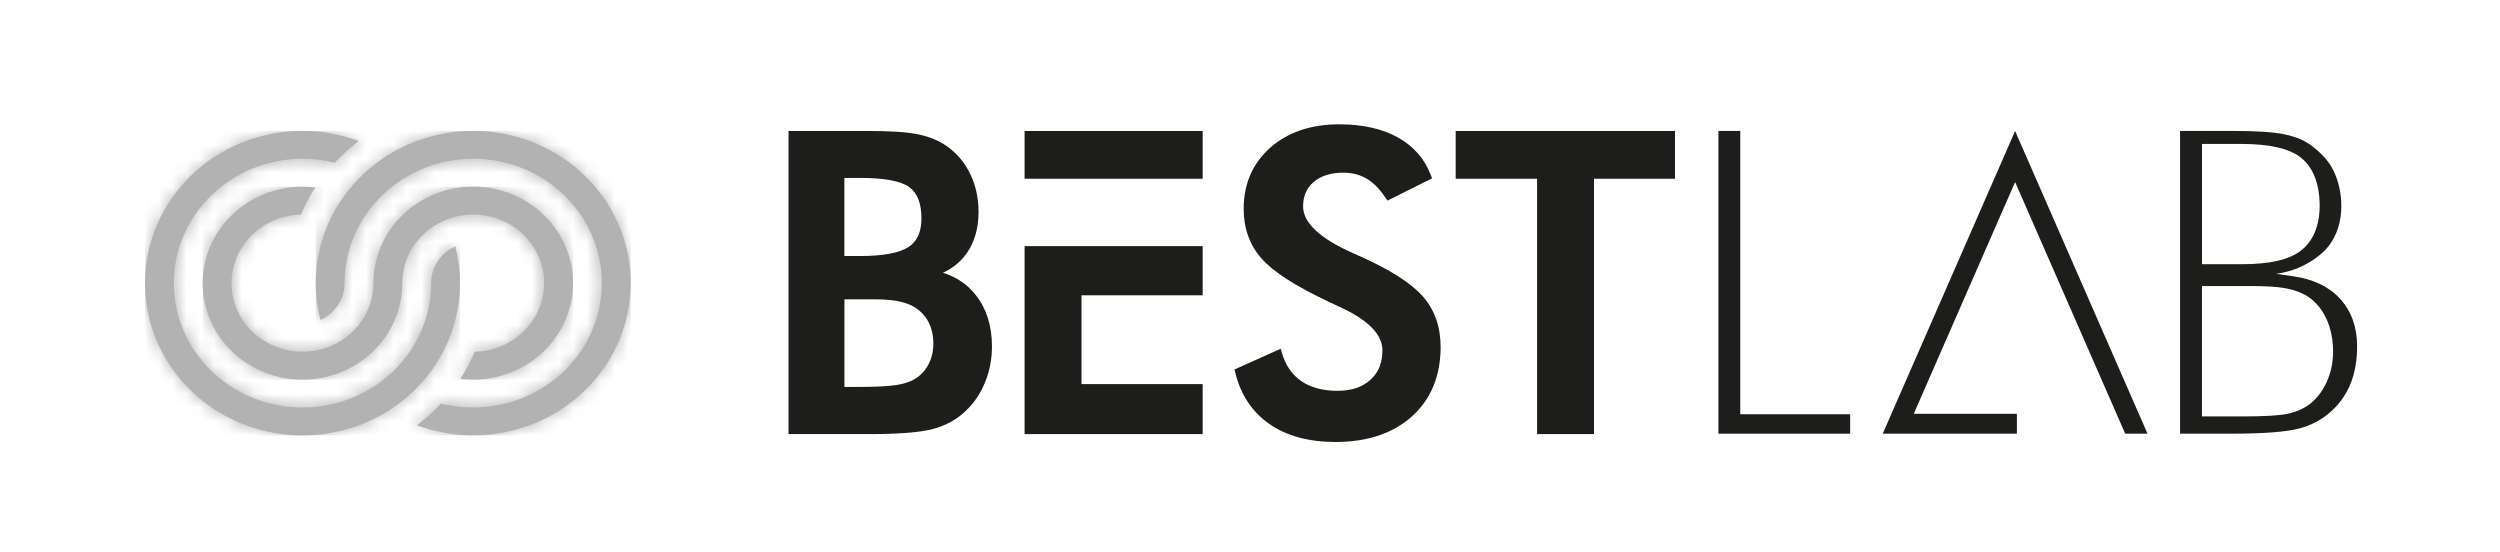 <svg xmlns="http://www.w3.org/2000/svg" fill="none" viewBox="0 0 181 40" height="40" width="181">
<path fill="#B2B2B2" d="M28.08 13.765C28.612 13.309 29.198 12.909 29.828 12.579C30.486 12.236 31.188 11.965 31.929 11.78C32.675 11.595 33.455 11.495 34.26 11.495C39.403 11.495 43.571 15.525 43.571 20.497C43.571 25.469 39.403 29.499 34.26 29.499C33.455 29.499 32.673 29.4 31.929 29.215C31.396 29.789 30.81 30.318 30.18 30.79C31.449 31.259 32.822 31.517 34.263 31.517C40.557 31.517 45.663 26.583 45.663 20.495C45.663 14.406 40.557 9.478 34.26 9.478C32.822 9.478 31.446 9.735 30.178 10.205C29.437 10.478 28.735 10.827 28.08 11.238C27.452 11.629 26.867 12.08 26.331 12.579C25.815 13.062 25.349 13.591 24.933 14.16C24.53 14.712 24.18 15.3 23.886 15.92C23.598 16.529 23.364 17.168 23.195 17.833C22.976 18.686 22.859 19.58 22.859 20.5C22.859 21.42 22.976 22.314 23.195 23.167C24.23 22.695 24.946 21.678 24.946 20.5C24.946 19.322 25.191 18.144 25.635 17.095C25.909 16.443 26.262 15.831 26.681 15.268C27.089 14.718 27.558 14.216 28.077 13.768" clip-rule="evenodd" fill-rule="evenodd"></path>
<mask height="23" width="24" y="9" x="22" maskUnits="userSpaceOnUse" style="mask-type:luminance" id="mask0_5289_22796">
<path fill="white" d="M28.08 13.765C28.612 13.309 29.198 12.909 29.828 12.579C30.486 12.236 31.188 11.965 31.929 11.78C32.675 11.595 33.455 11.495 34.26 11.495C39.403 11.495 43.571 15.525 43.571 20.497C43.571 25.469 39.403 29.499 34.26 29.499C33.455 29.499 32.673 29.4 31.929 29.215C31.396 29.789 30.81 30.318 30.18 30.79C31.449 31.259 32.822 31.517 34.263 31.517C40.557 31.517 45.663 26.583 45.663 20.495C45.663 14.406 40.557 9.478 34.26 9.478C32.822 9.478 31.446 9.735 30.178 10.205C29.437 10.478 28.735 10.827 28.08 11.238C27.452 11.629 26.867 12.08 26.331 12.579C25.815 13.062 25.349 13.591 24.933 14.16C24.53 14.712 24.18 15.3 23.886 15.92C23.598 16.529 23.364 17.168 23.195 17.833C22.976 18.686 22.859 19.58 22.859 20.5C22.859 21.42 22.976 22.314 23.195 23.167C24.23 22.695 24.946 21.678 24.946 20.5C24.946 19.322 25.191 18.144 25.635 17.095C25.909 16.443 26.262 15.831 26.681 15.268C27.089 14.718 27.558 14.216 28.077 13.768"></path>
</mask>
<g mask="url(#mask0_5289_22796)">
<path fill="#B2B2B2" d="M45.658 9.478H22.859V31.52H45.658V9.478Z"></path>
</g>
<path fill="#B2B2B2" d="M23.89 25.078C23.279 25.324 22.605 25.464 21.9 25.464C21.861 25.464 21.822 25.464 21.786 25.464C19.002 25.405 16.765 23.205 16.765 20.5C16.765 17.796 19.002 15.595 21.786 15.536C22.077 14.852 22.43 14.195 22.832 13.575C22.527 13.537 22.216 13.519 21.9 13.519C17.909 13.519 14.676 16.644 14.676 20.503C14.676 24.361 17.909 27.487 21.9 27.487C22.216 27.487 22.527 27.468 22.832 27.431C23.573 27.337 24.281 27.136 24.936 26.843C25.574 26.556 26.162 26.183 26.684 25.738C27.231 25.271 27.703 24.726 28.08 24.122C28.743 23.068 29.124 21.828 29.124 20.503C29.124 19.177 29.654 17.986 30.522 17.098C31.011 16.596 31.605 16.194 32.271 15.923C32.881 15.673 33.553 15.536 34.261 15.536C34.299 15.536 34.338 15.536 34.374 15.536C37.158 15.595 39.395 17.796 39.395 20.5C39.395 23.205 37.158 25.405 34.374 25.464C34.083 26.148 33.73 26.805 33.328 27.425C33.633 27.463 33.944 27.482 34.261 27.482C38.251 27.482 41.484 24.356 41.484 20.497C41.484 16.639 38.251 13.513 34.261 13.513C33.944 13.513 33.633 13.532 33.328 13.569C32.587 13.661 31.879 13.862 31.224 14.157C30.586 14.444 29.998 14.817 29.476 15.263C28.929 15.729 28.457 16.274 28.08 16.878C27.417 17.932 27.037 19.172 27.037 20.497C27.037 21.823 26.507 23.014 25.638 23.902C25.149 24.404 24.556 24.807 23.89 25.078Z" clip-rule="evenodd" fill-rule="evenodd"></path>
<mask height="15" width="28" y="13" x="14" maskUnits="userSpaceOnUse" style="mask-type:luminance" id="mask1_5289_22796">
<path fill="white" d="M23.89 25.078C23.279 25.324 22.605 25.464 21.9 25.464C21.861 25.464 21.822 25.464 21.786 25.464C19.002 25.405 16.765 23.205 16.765 20.5C16.765 17.796 19.002 15.595 21.786 15.536C22.077 14.852 22.43 14.195 22.832 13.575C22.527 13.537 22.216 13.519 21.9 13.519C17.909 13.519 14.676 16.644 14.676 20.503C14.676 24.361 17.909 27.487 21.9 27.487C22.216 27.487 22.527 27.468 22.832 27.431C23.573 27.337 24.281 27.136 24.936 26.843C25.574 26.556 26.162 26.183 26.684 25.738C27.231 25.271 27.703 24.726 28.08 24.122C28.743 23.068 29.124 21.828 29.124 20.503C29.124 19.177 29.654 17.986 30.522 17.098C31.011 16.596 31.605 16.194 32.271 15.923C32.881 15.673 33.553 15.536 34.261 15.536C34.299 15.536 34.338 15.536 34.374 15.536C37.158 15.595 39.395 17.796 39.395 20.5C39.395 23.205 37.158 25.405 34.374 25.464C34.083 26.148 33.73 26.805 33.328 27.425C33.633 27.463 33.944 27.482 34.261 27.482C38.251 27.482 41.484 24.356 41.484 20.497C41.484 16.639 38.251 13.513 34.261 13.513C33.944 13.513 33.633 13.532 33.328 13.569C32.587 13.661 31.879 13.862 31.224 14.157C30.586 14.444 29.998 14.817 29.476 15.263C28.929 15.729 28.457 16.274 28.08 16.878C27.417 17.932 27.037 19.172 27.037 20.497C27.037 21.823 26.507 23.014 25.638 23.902C25.149 24.404 24.556 24.807 23.89 25.078Z"></path>
</mask>
<g mask="url(#mask1_5289_22796)">
<path fill="#B2B2B2" d="M41.488 13.516H14.68V27.484H41.488V13.516Z"></path>
</g>
<path fill="#B2B2B2" d="M28.078 27.232C27.545 27.688 26.96 28.088 26.33 28.418C25.672 28.761 24.97 29.032 24.229 29.218C23.485 29.403 22.703 29.502 21.898 29.502C16.755 29.502 12.587 25.472 12.587 20.5C12.587 15.528 16.755 11.495 21.901 11.495C22.705 11.495 23.488 11.595 24.232 11.78C24.765 11.206 25.35 10.68 25.98 10.205C24.712 9.735 23.338 9.478 21.898 9.478C15.604 9.478 10.5 14.412 10.5 20.5C10.5 26.588 15.604 31.522 21.901 31.522C23.338 31.522 24.715 31.265 25.983 30.795C26.724 30.521 27.426 30.173 28.081 29.765C28.708 29.373 29.294 28.922 29.829 28.421C30.346 27.938 30.812 27.409 31.228 26.84C31.631 26.288 31.98 25.7 32.274 25.08C32.563 24.471 32.796 23.83 32.965 23.167C33.185 22.314 33.301 21.418 33.301 20.5C33.301 19.582 33.185 18.686 32.965 17.833C31.93 18.302 31.214 19.322 31.214 20.5C31.214 21.678 30.97 22.856 30.526 23.905C30.251 24.557 29.899 25.169 29.48 25.732C29.072 26.282 28.603 26.784 28.084 27.232" clip-rule="evenodd" fill-rule="evenodd"></path>
<mask height="23" width="24" y="9" x="10" maskUnits="userSpaceOnUse" style="mask-type:luminance" id="mask2_5289_22796">
<path fill="white" d="M28.078 27.232C27.545 27.688 26.96 28.088 26.33 28.418C25.672 28.761 24.97 29.032 24.229 29.218C23.485 29.403 22.703 29.502 21.898 29.502C16.755 29.502 12.587 25.472 12.587 20.5C12.587 15.528 16.755 11.495 21.901 11.495C22.705 11.495 23.488 11.595 24.232 11.78C24.765 11.206 25.35 10.68 25.98 10.205C24.712 9.735 23.338 9.478 21.898 9.478C15.604 9.478 10.5 14.412 10.5 20.5C10.5 26.588 15.604 31.522 21.901 31.522C23.338 31.522 24.715 31.265 25.983 30.795C26.724 30.521 27.426 30.173 28.081 29.765C28.708 29.373 29.294 28.922 29.829 28.421C30.346 27.938 30.812 27.409 31.228 26.84C31.631 26.288 31.98 25.7 32.274 25.08C32.563 24.471 32.796 23.83 32.965 23.167C33.185 22.314 33.301 21.418 33.301 20.5C33.301 19.582 33.185 18.686 32.965 17.833C31.93 18.302 31.214 19.322 31.214 20.5C31.214 21.678 30.97 22.856 30.526 23.905C30.251 24.557 29.899 25.169 29.48 25.732C29.072 26.282 28.603 26.784 28.084 27.232"></path>
</mask>
<g mask="url(#mask2_5289_22796)">
<path fill="#B2B2B2" d="M33.298 9.478H10.5V31.52H33.298V9.478Z"></path>
</g>
<path fill="#1D1D1B" d="M68.266 19.751C68.979 19.419 69.553 18.949 69.981 18.348C70.555 17.54 70.847 16.529 70.847 15.343C70.847 14.353 70.647 13.435 70.255 12.617C69.859 11.79 69.293 11.112 68.576 10.602C68.016 10.202 67.33 9.912 66.531 9.738C65.751 9.569 64.541 9.483 62.937 9.483H57.09V31.428H62.968C65.102 31.428 66.648 31.302 67.569 31.053C68.51 30.795 69.309 30.35 69.939 29.73C70.539 29.161 71.005 28.461 71.329 27.651C71.654 26.846 71.818 25.982 71.818 25.085C71.818 23.602 71.427 22.351 70.65 21.367C70.036 20.588 69.237 20.047 68.266 19.751ZM61.133 21.67H63.209C63.92 21.67 64.494 21.71 64.913 21.785C65.327 21.86 65.701 21.973 66.012 22.126C66.506 22.384 66.895 22.748 67.167 23.213C67.436 23.682 67.575 24.243 67.575 24.881C67.575 25.418 67.461 25.912 67.236 26.352C67.017 26.787 66.7 27.138 66.293 27.401C65.96 27.624 65.496 27.779 64.913 27.873C64.303 27.967 63.362 28.015 62.121 28.015H61.136V21.672L61.133 21.67ZM65.757 17.895C65.094 18.319 63.914 18.536 62.255 18.536H61.133V12.88H62.255C64.017 12.88 65.221 13.102 65.829 13.543C66.415 13.964 66.712 14.726 66.712 15.81C66.712 16.803 66.401 17.487 65.757 17.895Z"></path>
<path fill="#1D1D1B" d="M98.407 18.531C98.296 18.485 98.146 18.413 97.952 18.327C95.557 17.261 94.344 16.127 94.344 14.949C94.344 14.195 94.596 13.615 95.115 13.172C95.632 12.73 96.35 12.502 97.252 12.502C97.891 12.502 98.459 12.646 98.945 12.934C99.436 13.223 99.903 13.695 100.324 14.334L100.452 14.525L103.68 12.912L103.602 12.708C103.158 11.514 102.35 10.586 101.201 9.947C100.064 9.319 98.64 9 96.966 9C94.918 9 93.239 9.569 91.968 10.69C90.692 11.82 90.042 13.309 90.042 15.123C90.042 16.524 90.472 17.728 91.322 18.702C92.165 19.671 93.789 20.715 96.303 21.898C96.461 21.965 96.689 22.072 96.991 22.22C99.048 23.156 100.088 24.216 100.088 25.365C100.088 26.269 99.805 26.966 99.22 27.498C98.643 28.026 97.843 28.295 96.844 28.295C95.773 28.295 94.885 28.056 94.208 27.589C93.533 27.122 93.062 26.43 92.803 25.534L92.723 25.249L89.379 26.749L89.426 26.945C89.815 28.563 90.647 29.824 91.899 30.693C93.148 31.563 94.76 32 96.694 32C99.003 32 100.866 31.372 102.234 30.138C103.607 28.898 104.301 27.208 104.301 25.112C104.301 23.663 103.868 22.432 103.014 21.458C102.17 20.497 100.619 19.513 98.407 18.528V18.531Z"></path>
<path fill="#1D1D1B" d="M105.391 9.483V12.941H111.285V31.428H115.406V12.941H121.27V9.483H105.391Z"></path>
<path fill="#1D1D1B" d="M74.18 31.428H87.073V27.809H78.301V21.38H87.073V17.819H74.18V31.428Z"></path>
<path fill="#1D1D1B" d="M87.073 9.483H74.18V12.941H87.073V9.483Z"></path>
<path fill="#1D1D1B" d="M124.414 9.48V31.399H133.95V29.993H125.996V9.48H124.414Z"></path>
<path fill="#1D1D1B" d="M166.425 31.034C167.327 30.798 168.113 30.382 168.756 29.8C169.389 29.236 169.867 28.557 170.18 27.779C170.497 26.996 170.655 26.081 170.655 25.067C170.655 23.698 170.25 22.555 169.45 21.664C168.654 20.779 167.53 20.224 166.109 20.017L164.78 19.821C164.78 19.821 165.293 19.784 166.084 19.515C166.875 19.247 167.99 18.595 168.595 17.814C169.203 17.023 169.511 16.049 169.511 14.916C169.511 13.98 169.314 13.113 168.934 12.335C168.573 11.597 167.988 11.012 167.255 10.478C166.739 10.103 166.101 9.872 165.36 9.719C164.605 9.561 163.339 9.478 161.599 9.478H157.836V31.396H161.63C163.889 31.396 165.501 31.273 166.422 31.029L166.425 31.034ZM159.421 10.422H162.315C164.344 10.422 165.79 10.763 166.614 11.434C167.449 12.115 167.943 13.28 167.943 14.892C167.943 16.395 167.435 17.492 166.578 18.152C165.72 18.81 164.33 19.129 162.318 19.129H159.423V10.419L159.421 10.422ZM159.421 20.709H162.837C164.016 20.709 164.866 20.76 165.426 20.86C165.995 20.961 166.5 21.133 166.928 21.372C167.558 21.74 168.049 22.29 168.398 23.011C168.743 23.722 168.915 24.554 168.915 25.485C168.915 26.247 168.759 26.98 168.448 27.664C168.138 28.348 167.71 28.893 167.18 29.287C166.747 29.607 166.217 29.832 165.604 29.961C165.007 30.087 163.95 30.149 162.376 30.149H159.421V20.709Z"></path>
<path fill="#1D1D1B" d="M153.865 31.399H155.48L145.894 9.485L136.309 31.399L146.022 31.396V29.958H138.557L145.894 13.18L153.865 31.399Z"></path>
</svg>
